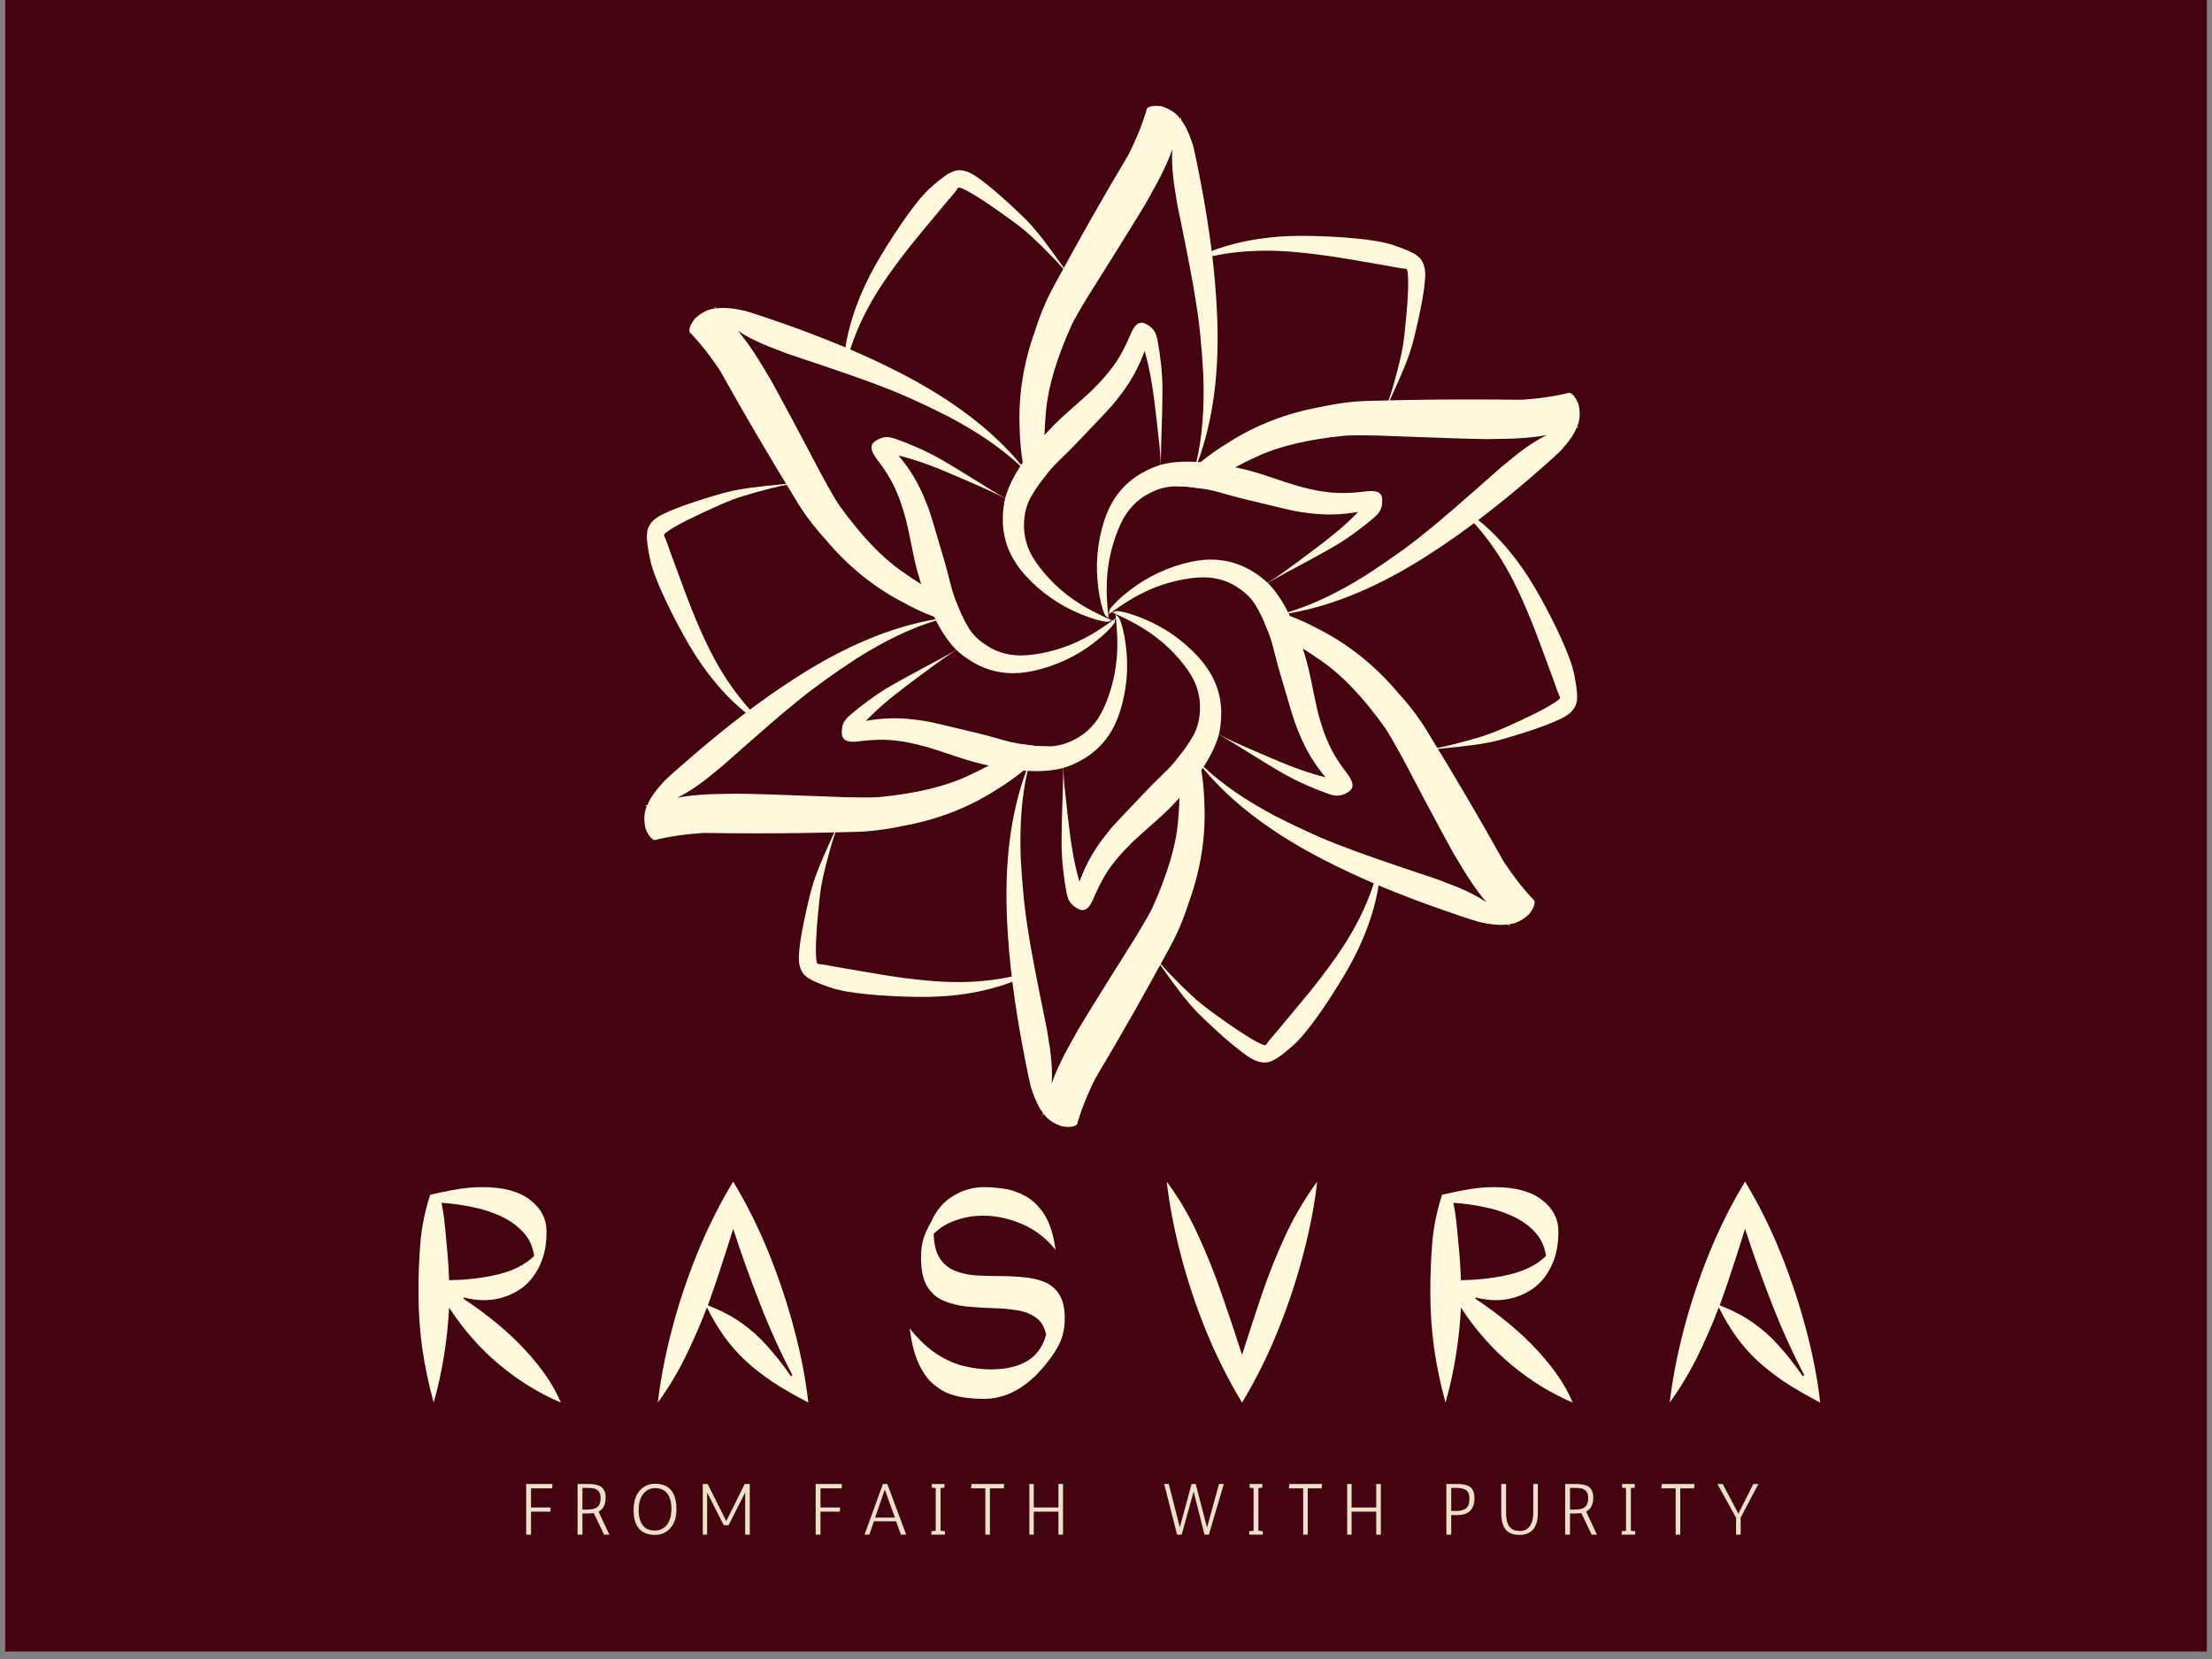 <svg xmlns="http://www.w3.org/2000/svg" xmlns:xlink="http://www.w3.org/1999/xlink" width="200" zoomAndPan="magnify" viewBox="0 0 150 112.5" height="150" preserveAspectRatio="xMidYMid meet" version="1.0"><rect x="0" y="0" width="150" height="112.5" fill="#808080" stroke="none"/><defs><filter x="0%" y="0%" width="100%" height="100%" id="6404502f31"><feColorMatrix values="0 0 0 0 1 0 0 0 0 1 0 0 0 0 1 0 0 0 1 0" color-interpolation-filters="sRGB"/></filter><g/><clipPath id="9c624d9ace"><path d="M 0.332 0 L 149.668 0 L 149.668 112.004 L 0.332 112.004 Z M 0.332 0 " clip-rule="nonzero"/></clipPath><clipPath id="09a1e4e804"><path d="M 17.504 1.184 L 81.199 1.184 L 81.199 70.398 L 17.504 70.398 Z M 17.504 1.184 " clip-rule="nonzero"/></clipPath><clipPath id="d2035d2dbd"><path d="M 17.504 26 L 30 26 L 30 43 L 17.504 43 Z M 17.504 26 " clip-rule="nonzero"/></clipPath><clipPath id="ac0694e742"><path d="M 9 93 L 95 93 L 95 99.848 L 9 99.848 Z M 9 93 " clip-rule="nonzero"/></clipPath><mask id="3649e35650"><g filter="url(#6404502f31)"><rect x="-59" width="216" fill="#000000" y="-30.75" height="162" fill-opacity="0.9"/></g></mask><clipPath id="b522e25d56"><path d="M 0.219 0.875 L 85.758 0.875 L 85.758 6.848 L 0.219 6.848 Z M 0.219 0.875 " clip-rule="nonzero"/></clipPath><clipPath id="84986124bf"><path d="M 0.219 1 L 3 1 L 3 6 L 0.219 6 Z M 0.219 1 " clip-rule="nonzero"/></clipPath><clipPath id="11e5868437"><rect x="0" width="86" y="0" height="7"/></clipPath><clipPath id="e639798b2c"><rect x="0" width="86" y="0" height="7"/></clipPath><clipPath id="88383f59a1"><rect x="0" width="105" y="0" height="100"/></clipPath></defs><g clip-path="url(#9c624d9ace)"><path fill="#ffffff" d="M 0.332 0 L 149.668 0 L 149.668 112.004 L 0.332 112.004 Z M 0.332 0 " fill-opacity="1" fill-rule="nonzero"/><path fill="#43030f" d="M 0.332 0 L 149.668 0 L 149.668 112.004 L 0.332 112.004 Z M 0.332 0 " fill-opacity="1" fill-rule="nonzero"/></g><g transform="matrix(1, 0, 0, 1, 26, 6)"><g clip-path="url(#88383f59a1)"><path fill="#fff8dd" d="M 49.09 35.715 C 49.43 35.477 50.074 35.004 50.734 34.617 C 51.391 34.227 52.059 33.918 52.734 33.684 C 53.41 33.453 54.102 33.297 54.719 33.215 C 55.34 33.133 55.836 33.129 56.297 33.203 C 56.758 33.277 57.184 33.418 57.582 33.629 C 57.984 33.844 58.367 34.129 58.621 34.383 C 58.879 34.637 59.039 34.863 59.199 35.125 C 59.363 35.391 59.52 35.695 59.672 36.039 C 59.828 36.387 59.973 36.773 60.078 37.062 C 60.184 37.352 60.25 37.57 60.359 37.988 C 60.465 38.406 60.609 39.004 60.836 39.766 C 61.062 40.523 61.328 41.453 61.535 42.137 C 61.742 42.82 61.836 43.086 61.934 43.332 C 62.031 43.582 62.125 43.809 62.215 44.02 C 62.309 44.227 62.398 44.418 62.527 44.68 C 62.66 44.938 62.871 45.309 63.117 45.684 C 63.363 46.055 63.645 46.426 63.965 46.801 C 64.285 47.176 64.641 47.555 64.949 47.25 C 65.262 46.949 65.043 46.941 64.723 46.891 C 64.402 46.836 63.988 46.742 63.488 46.605 C 62.988 46.469 62.41 46.285 61.719 46.023 C 61.027 45.762 60.289 45.449 59.598 45.148 C 58.902 44.852 58.258 44.57 57.66 44.297 C 57.062 44.027 56.535 43.734 56.16 43.523 C 55.785 43.312 55.785 43.312 56.035 43.453 C 56.035 43.453 56.535 43.734 57.07 44.047 C 57.605 44.363 58.176 44.723 58.789 45.105 C 59.402 45.488 60.062 45.887 60.773 46.312 C 61.488 46.734 62.117 47.031 62.664 47.273 C 63.211 47.512 63.688 47.699 64.102 47.84 C 64.516 47.977 64.871 48.059 65.441 47.699 C 66.012 47.34 65.562 46.734 65.281 46.359 C 64.996 45.988 64.75 45.625 64.543 45.281 C 64.336 44.934 64.168 44.602 64.031 44.277 C 63.895 43.953 63.828 43.793 63.77 43.617 C 63.707 43.445 63.641 43.246 63.574 43.027 C 63.508 42.805 63.441 42.562 63.371 42.316 C 63.305 42.066 63.082 41.012 62.902 40.109 C 62.723 39.207 62.512 38.488 62.332 37.938 C 62.152 37.387 62.016 36.988 61.914 36.758 C 61.816 36.523 61.629 36.098 61.426 35.68 C 61.223 35.266 61.008 34.883 60.781 34.539 C 60.555 34.195 60.312 33.891 60.047 33.605 C 59.781 33.324 59.273 32.93 58.73 32.625 C 58.188 32.324 57.617 32.121 57.027 32.023 C 56.434 31.922 55.828 31.922 55.215 32.016 C 54.605 32.105 53.852 32.305 53.129 32.594 C 52.406 32.879 51.719 33.246 51.066 33.695 C 50.418 34.145 49.809 34.672 49.539 34.984 C 48.965 35.586 49.391 35.43 49.09 35.715 Z M 49.09 35.715 " fill-opacity="1" fill-rule="nonzero"/><path fill="#fff8dd" d="M 49.32 35.48 C 49.699 35.656 50.43 35.98 51.094 36.355 C 51.758 36.73 52.359 37.152 52.902 37.621 C 53.441 38.09 53.922 38.613 54.301 39.105 C 54.684 39.602 54.934 40.031 55.102 40.465 C 55.266 40.898 55.355 41.34 55.375 41.793 C 55.391 42.25 55.336 42.723 55.242 43.07 C 55.148 43.418 55.035 43.672 54.887 43.941 C 54.738 44.215 54.555 44.504 54.332 44.809 C 54.109 45.113 53.848 45.434 53.648 45.672 C 53.449 45.91 53.293 46.074 52.984 46.379 C 52.68 46.68 52.23 47.102 51.688 47.676 C 51.145 48.254 50.473 48.949 49.984 49.469 C 49.492 49.988 49.312 50.207 49.145 50.414 C 48.98 50.621 48.828 50.816 48.691 51 C 48.559 51.184 48.438 51.355 48.277 51.602 C 48.117 51.844 47.902 52.211 47.703 52.613 C 47.504 53.012 47.324 53.441 47.156 53.906 C 46.992 54.371 46.844 54.867 47.262 54.984 C 47.676 55.102 47.574 54.91 47.461 54.605 C 47.344 54.301 47.219 53.898 47.09 53.395 C 46.957 52.895 46.824 52.301 46.707 51.57 C 46.586 50.844 46.492 50.047 46.402 49.297 C 46.316 48.547 46.238 47.848 46.172 47.195 C 46.109 46.543 46.098 45.938 46.094 45.508 C 46.09 45.078 46.09 45.078 46.094 45.363 C 46.094 45.363 46.098 45.938 46.094 46.559 C 46.09 47.18 46.062 47.852 46.039 48.574 C 46.012 49.297 45.996 50.07 45.988 50.898 C 45.977 51.727 46.031 52.422 46.098 53.016 C 46.164 53.609 46.242 54.117 46.328 54.543 C 46.418 54.973 46.523 55.32 47.117 55.637 C 47.715 55.949 48.016 55.258 48.195 54.824 C 48.379 54.391 48.57 54 48.766 53.648 C 48.961 53.293 49.164 52.98 49.375 52.699 C 49.59 52.418 49.695 52.285 49.816 52.145 C 49.938 52.004 50.074 51.848 50.234 51.68 C 50.391 51.512 50.566 51.332 50.746 51.148 C 50.926 50.969 51.73 50.246 52.422 49.641 C 53.113 49.035 53.629 48.492 54.02 48.059 C 54.406 47.629 54.68 47.312 54.832 47.109 C 54.984 46.906 55.262 46.531 55.52 46.145 C 55.777 45.762 56 45.387 56.184 45.016 C 56.367 44.648 56.516 44.289 56.625 43.918 C 56.738 43.543 56.824 42.906 56.816 42.285 C 56.805 41.664 56.695 41.07 56.488 40.508 C 56.277 39.945 55.973 39.422 55.59 38.938 C 55.203 38.453 54.652 37.902 54.043 37.418 C 53.434 36.934 52.773 36.523 52.059 36.184 C 51.348 35.848 50.582 35.582 50.176 35.504 C 49.367 35.309 49.719 35.598 49.32 35.48 Z M 49.32 35.48 " fill-opacity="1" fill-rule="nonzero"/><path fill="#fff8dd" d="M 49.637 35.562 C 49.676 35.977 49.762 36.773 49.77 37.535 C 49.777 38.301 49.711 39.031 49.574 39.734 C 49.438 40.438 49.227 41.113 48.988 41.691 C 48.754 42.27 48.508 42.699 48.211 43.062 C 47.918 43.422 47.582 43.723 47.199 43.961 C 46.812 44.203 46.375 44.395 46.027 44.484 C 45.68 44.578 45.402 44.609 45.094 44.613 C 44.785 44.621 44.441 44.605 44.066 44.566 C 43.691 44.527 43.281 44.461 42.977 44.406 C 42.672 44.355 42.453 44.301 42.035 44.188 C 41.621 44.07 41.031 43.895 40.262 43.711 C 39.488 43.527 38.551 43.293 37.855 43.133 C 37.16 42.969 36.883 42.918 36.621 42.879 C 36.359 42.836 36.113 42.805 35.887 42.781 C 35.66 42.754 35.449 42.738 35.156 42.719 C 34.867 42.703 34.441 42.699 33.996 42.727 C 33.551 42.758 33.086 42.816 32.602 42.902 C 32.117 42.992 31.613 43.109 31.719 43.531 C 31.824 43.953 31.941 43.766 32.148 43.516 C 32.352 43.262 32.641 42.953 33.008 42.59 C 33.375 42.227 33.824 41.812 34.398 41.344 C 34.969 40.879 35.613 40.395 36.215 39.945 C 36.82 39.496 37.387 39.074 37.922 38.695 C 38.457 38.312 38.973 38 39.344 37.781 C 39.711 37.562 39.711 37.562 39.465 37.711 C 39.465 37.711 38.973 38 38.434 38.309 C 37.891 38.617 37.297 38.93 36.656 39.27 C 36.02 39.609 35.344 39.98 34.621 40.387 C 33.898 40.789 33.324 41.188 32.844 41.539 C 32.363 41.895 31.961 42.215 31.633 42.504 C 31.309 42.793 31.059 43.059 31.086 43.734 C 31.109 44.406 31.859 44.32 32.324 44.262 C 32.789 44.203 33.227 44.172 33.629 44.164 C 34.031 44.16 34.402 44.18 34.754 44.223 C 35.105 44.266 35.273 44.289 35.457 44.324 C 35.637 44.359 35.84 44.402 36.066 44.453 C 36.289 44.504 36.535 44.566 36.781 44.633 C 37.031 44.699 38.059 45.031 38.93 45.328 C 39.797 45.625 40.527 45.801 41.094 45.922 C 41.66 46.043 42.074 46.121 42.324 46.152 C 42.578 46.18 43.039 46.234 43.504 46.266 C 43.965 46.297 44.402 46.301 44.812 46.277 C 45.223 46.25 45.609 46.195 45.988 46.109 C 46.363 46.02 46.961 45.777 47.496 45.457 C 48.027 45.137 48.488 44.746 48.871 44.281 C 49.254 43.82 49.555 43.297 49.781 42.719 C 50.008 42.145 50.211 41.391 50.324 40.621 C 50.438 39.852 50.465 39.074 50.398 38.289 C 50.336 37.5 50.184 36.711 50.047 36.316 C 49.812 35.52 49.738 35.969 49.637 35.562 Z M 49.637 35.562 " fill-opacity="1" fill-rule="nonzero"/><path fill="#fff8dd" d="M 49.727 35.879 C 49.387 36.121 48.742 36.59 48.086 36.98 C 47.426 37.367 46.762 37.68 46.082 37.91 C 45.406 38.145 44.715 38.301 44.098 38.383 C 43.477 38.465 42.98 38.469 42.52 38.395 C 42.062 38.32 41.633 38.18 41.234 37.965 C 40.832 37.754 40.449 37.469 40.195 37.215 C 39.938 36.961 39.777 36.734 39.617 36.469 C 39.453 36.207 39.297 35.902 39.145 35.555 C 38.988 35.211 38.844 34.824 38.738 34.535 C 38.633 34.242 38.566 34.023 38.457 33.605 C 38.352 33.188 38.207 32.59 37.98 31.832 C 37.754 31.074 37.488 30.145 37.281 29.461 C 37.074 28.777 36.98 28.512 36.883 28.262 C 36.785 28.016 36.691 27.789 36.602 27.578 C 36.512 27.371 36.418 27.18 36.289 26.918 C 36.156 26.656 35.945 26.285 35.699 25.914 C 35.453 25.543 35.172 25.172 34.852 24.797 C 34.531 24.422 34.176 24.043 33.867 24.344 C 33.555 24.648 33.773 24.656 34.094 24.707 C 34.414 24.758 34.828 24.852 35.328 24.992 C 35.828 25.129 36.406 25.309 37.098 25.57 C 37.789 25.832 38.527 26.148 39.223 26.449 C 39.914 26.746 40.559 27.027 41.156 27.301 C 41.754 27.57 42.281 27.863 42.656 28.074 C 43.031 28.285 43.031 28.285 42.781 28.145 C 42.781 28.145 42.281 27.863 41.746 27.547 C 41.211 27.234 40.641 26.875 40.027 26.492 C 39.414 26.109 38.754 25.707 38.043 25.285 C 37.328 24.863 36.699 24.562 36.152 24.324 C 35.605 24.086 35.129 23.895 34.715 23.758 C 34.301 23.621 33.945 23.535 33.375 23.898 C 32.805 24.258 33.254 24.863 33.535 25.234 C 33.82 25.609 34.066 25.969 34.273 26.316 C 34.48 26.664 34.648 26.992 34.785 27.32 C 34.922 27.645 34.988 27.805 35.047 27.977 C 35.109 28.152 35.176 28.352 35.242 28.57 C 35.309 28.793 35.375 29.035 35.445 29.281 C 35.512 29.527 35.734 30.586 35.914 31.488 C 36.094 32.391 36.305 33.105 36.484 33.66 C 36.664 34.211 36.801 34.605 36.902 34.84 C 37 35.074 37.188 35.5 37.391 35.918 C 37.594 36.332 37.809 36.715 38.035 37.055 C 38.262 37.398 38.504 37.707 38.77 37.988 C 39.035 38.273 39.543 38.668 40.086 38.969 C 40.629 39.273 41.199 39.473 41.789 39.574 C 42.383 39.676 42.988 39.672 43.602 39.582 C 44.215 39.492 44.965 39.289 45.688 39.004 C 46.41 38.715 47.098 38.352 47.75 37.902 C 48.398 37.453 49.008 36.922 49.277 36.609 C 49.852 36.008 49.426 36.168 49.727 35.879 Z M 49.727 35.879 " fill-opacity="1" fill-rule="nonzero"/><path fill="#fff8dd" d="M 49.18 36.035 C 49.141 35.617 49.055 34.824 49.047 34.059 C 49.039 33.297 49.105 32.566 49.242 31.863 C 49.379 31.16 49.59 30.484 49.828 29.906 C 50.062 29.328 50.309 28.895 50.605 28.535 C 50.898 28.172 51.234 27.875 51.617 27.633 C 52.004 27.395 52.441 27.203 52.789 27.109 C 53.137 27.016 53.414 26.988 53.723 26.98 C 54.031 26.977 54.375 26.988 54.75 27.031 C 55.125 27.07 55.535 27.137 55.84 27.188 C 56.145 27.242 56.367 27.293 56.781 27.41 C 57.195 27.527 57.785 27.703 58.559 27.887 C 59.328 28.066 60.266 28.301 60.961 28.465 C 61.656 28.629 61.934 28.68 62.195 28.719 C 62.457 28.758 62.703 28.793 62.93 28.816 C 63.156 28.844 63.367 28.859 63.66 28.875 C 63.949 28.895 64.375 28.898 64.82 28.867 C 65.266 28.84 65.73 28.781 66.215 28.691 C 66.699 28.605 67.203 28.484 67.098 28.066 C 66.992 27.645 66.875 27.828 66.668 28.082 C 66.465 28.336 66.176 28.645 65.809 29.008 C 65.441 29.371 64.992 29.785 64.418 30.25 C 63.848 30.719 63.203 31.199 62.602 31.652 C 61.996 32.102 61.43 32.52 60.895 32.902 C 60.359 33.281 59.844 33.594 59.473 33.812 C 59.105 34.035 59.105 34.035 59.352 33.887 C 59.352 33.887 59.844 33.594 60.383 33.289 C 60.926 32.98 61.52 32.668 62.16 32.328 C 62.797 31.988 63.473 31.617 64.195 31.211 C 64.918 30.805 65.492 30.41 65.973 30.055 C 66.453 29.703 66.855 29.383 67.184 29.094 C 67.508 28.801 67.758 28.535 67.73 27.863 C 67.707 27.188 66.957 27.277 66.492 27.336 C 66.027 27.395 65.59 27.426 65.188 27.43 C 64.785 27.438 64.414 27.418 64.062 27.375 C 63.711 27.332 63.543 27.305 63.359 27.273 C 63.18 27.238 62.977 27.195 62.75 27.145 C 62.527 27.09 62.281 27.027 62.035 26.965 C 61.785 26.898 60.758 26.562 59.887 26.266 C 59.02 25.969 58.289 25.797 57.723 25.676 C 57.156 25.555 56.742 25.477 56.492 25.445 C 56.238 25.414 55.777 25.363 55.312 25.332 C 54.852 25.301 54.414 25.297 54.004 25.32 C 53.594 25.344 53.207 25.398 52.828 25.488 C 52.453 25.578 51.855 25.82 51.32 26.141 C 50.789 26.457 50.328 26.852 49.945 27.312 C 49.562 27.777 49.262 28.301 49.035 28.875 C 48.809 29.453 48.605 30.203 48.492 30.973 C 48.379 31.742 48.352 32.523 48.418 33.309 C 48.48 34.094 48.633 34.887 48.77 35.281 C 49.004 36.078 49.078 35.629 49.18 36.035 Z M 49.18 36.035 " fill-opacity="1" fill-rule="nonzero"/><path fill="#fff8dd" d="M 49.496 36.117 C 49.117 35.941 48.387 35.617 47.723 35.242 C 47.059 34.867 46.457 34.445 45.914 33.977 C 45.375 33.504 44.895 32.984 44.516 32.488 C 44.133 31.996 43.883 31.566 43.715 31.133 C 43.551 30.695 43.461 30.254 43.441 29.801 C 43.426 29.348 43.48 28.875 43.574 28.527 C 43.668 28.18 43.781 27.926 43.93 27.652 C 44.078 27.383 44.262 27.094 44.484 26.789 C 44.707 26.48 44.969 26.16 45.168 25.926 C 45.367 25.688 45.523 25.523 45.832 25.219 C 46.141 24.918 46.586 24.496 47.129 23.918 C 47.672 23.344 48.344 22.645 48.832 22.129 C 49.324 21.609 49.504 21.391 49.672 21.184 C 49.836 20.977 49.988 20.781 50.125 20.598 C 50.258 20.414 50.379 20.242 50.539 19.996 C 50.699 19.754 50.914 19.383 51.113 18.984 C 51.312 18.586 51.492 18.152 51.66 17.691 C 51.824 17.227 51.973 16.73 51.555 16.613 C 51.141 16.492 51.242 16.688 51.355 16.992 C 51.473 17.293 51.598 17.699 51.727 18.199 C 51.859 18.699 51.992 19.297 52.109 20.023 C 52.23 20.754 52.324 21.551 52.414 22.301 C 52.5 23.051 52.578 23.75 52.645 24.402 C 52.707 25.055 52.719 25.66 52.723 26.09 C 52.727 26.52 52.727 26.52 52.723 26.234 C 52.723 26.234 52.719 25.66 52.723 25.039 C 52.727 24.418 52.754 23.742 52.777 23.02 C 52.805 22.297 52.82 21.527 52.828 20.699 C 52.84 19.871 52.785 19.176 52.719 18.582 C 52.652 17.988 52.574 17.48 52.488 17.051 C 52.398 16.625 52.293 16.273 51.699 15.961 C 51.102 15.648 50.801 16.34 50.621 16.773 C 50.438 17.203 50.25 17.598 50.051 17.949 C 49.855 18.301 49.652 18.613 49.441 18.895 C 49.227 19.176 49.121 19.312 49 19.453 C 48.879 19.594 48.742 19.75 48.586 19.914 C 48.426 20.082 48.25 20.266 48.07 20.445 C 47.891 20.629 47.086 21.352 46.395 21.957 C 45.703 22.562 45.188 23.105 44.801 23.535 C 44.41 23.965 44.137 24.285 43.984 24.488 C 43.832 24.691 43.555 25.066 43.297 25.449 C 43.039 25.836 42.816 26.211 42.633 26.578 C 42.449 26.949 42.305 27.309 42.191 27.68 C 42.078 28.051 41.992 28.691 42 29.312 C 42.012 29.93 42.121 30.527 42.328 31.09 C 42.539 31.652 42.844 32.176 43.227 32.66 C 43.613 33.145 44.164 33.695 44.773 34.18 C 45.383 34.66 46.043 35.074 46.758 35.41 C 47.469 35.75 48.234 36.012 48.641 36.094 C 49.449 36.289 49.098 36 49.496 36.117 Z M 49.496 36.117 " fill-opacity="1" fill-rule="nonzero"/><g clip-path="url(#09a1e4e804)"><path fill="#fff8dd" d="M 52.371 1.18 C 52.086 1.18 51.887 1.238 51.777 1.359 C 51.492 2.352 51.078 3.391 50.535 4.473 C 48.812 7.359 47.16 10.27 45.57 13.207 C 45.035 14.145 44.574 15.219 44.191 16.426 C 43.395 18.625 43.047 20.836 43.145 23.066 C 43.164 23.875 43.234 24.645 43.352 25.371 C 43.348 25.375 43.348 25.379 43.344 25.383 C 43.371 25.5 43.395 25.617 43.418 25.734 L 43.312 25.609 C 43.293 25.582 43.27 25.555 43.25 25.527 L 43.246 25.527 C 41.289 23.164 38.543 21.078 35.008 19.27 C 32.711 18.086 30.031 16.957 26.973 15.887 C 25.344 15.324 24.465 15.039 24.328 15.039 C 23.828 14.934 23.395 14.879 23.031 14.879 C 22.867 14.879 22.719 14.891 22.586 14.91 L 22.441 14.801 L 22.438 14.805 C 22.434 14.82 22.457 14.859 22.512 14.922 C 22.047 14.953 21.586 15.18 21.133 15.594 C 20.82 16 20.699 16.309 20.77 16.527 C 21.484 17.27 22.176 18.148 22.844 19.16 C 24.48 22.094 26.176 24.98 27.926 27.824 C 28.469 28.758 29.168 29.695 30.023 30.629 C 31.527 32.418 33.27 33.828 35.25 34.855 C 35.961 35.246 36.66 35.57 37.352 35.828 C 37.352 35.832 37.352 35.832 37.352 35.836 C 37.473 35.875 37.586 35.918 37.699 35.957 L 37.535 35.98 C 37.5 35.984 37.465 35.992 37.43 35.996 C 34.406 36.512 31.227 37.848 27.895 40.008 C 25.719 41.402 23.402 43.156 20.949 45.273 C 19.645 46.398 18.957 47.023 18.891 47.137 C 18.395 47.688 18.066 48.172 17.906 48.582 L 17.734 48.66 C 17.734 48.664 17.746 48.668 17.766 48.668 C 17.789 48.668 17.82 48.664 17.867 48.656 L 17.871 48.656 C 17.672 49.074 17.641 49.586 17.773 50.184 C 17.969 50.656 18.176 50.918 18.398 50.965 C 19.402 50.719 20.508 50.559 21.715 50.484 C 22.855 50.5 23.996 50.512 25.133 50.512 C 27.348 50.512 29.555 50.48 31.762 50.418 C 32.844 50.41 34.004 50.273 35.238 50.004 C 37.543 49.594 39.633 48.789 41.512 47.59 C 42.207 47.168 42.836 46.723 43.406 46.258 C 43.406 46.258 43.402 46.258 43.402 46.258 C 43.402 46.258 43.402 46.258 43.398 46.258 C 43.402 46.258 43.402 46.258 43.406 46.258 C 43.496 46.184 43.586 46.109 43.672 46.035 L 43.629 46.172 C 43.617 46.203 43.605 46.234 43.594 46.27 C 43.598 46.27 43.602 46.27 43.605 46.27 L 43.594 46.27 C 42.527 49.148 42.094 52.57 42.297 56.535 C 42.418 59.117 42.777 62 43.383 65.184 C 43.707 66.875 43.902 67.781 43.969 67.898 C 44.199 68.602 44.453 69.129 44.73 69.473 L 44.707 69.66 C 44.723 69.66 44.746 69.617 44.777 69.531 C 45.039 69.918 45.461 70.203 46.051 70.387 C 46.195 70.406 46.328 70.418 46.445 70.418 C 46.73 70.418 46.93 70.359 47.039 70.238 C 47.324 69.246 47.738 68.207 48.281 67.125 C 50.004 64.238 51.656 61.328 53.246 58.391 C 53.781 57.449 54.242 56.379 54.625 55.172 C 55.422 52.973 55.77 50.758 55.672 48.531 C 55.652 47.723 55.582 46.953 55.465 46.227 L 55.461 46.23 C 55.461 46.227 55.461 46.227 55.465 46.227 C 55.445 46.113 55.426 45.996 55.406 45.883 L 55.504 45.988 C 55.523 46.016 55.547 46.043 55.566 46.07 L 55.57 46.07 C 55.566 46.07 55.566 46.074 55.562 46.078 C 57.527 48.438 60.277 50.52 63.809 52.328 C 66.105 53.512 68.785 54.641 71.844 55.707 C 73.473 56.273 74.352 56.555 74.488 56.559 C 74.988 56.664 75.422 56.719 75.785 56.719 C 75.949 56.719 76.098 56.707 76.23 56.688 L 76.383 56.801 C 76.391 56.789 76.367 56.746 76.305 56.676 C 76.77 56.641 77.23 56.418 77.684 56 C 77.996 55.598 78.117 55.289 78.047 55.07 C 77.332 54.324 76.641 53.445 75.973 52.438 C 74.336 49.504 72.641 46.613 70.891 43.773 C 70.348 42.836 69.648 41.902 68.793 40.965 C 67.289 39.18 65.547 37.77 63.566 36.738 C 62.855 36.352 62.156 36.027 61.473 35.77 L 61.469 35.77 C 61.352 35.723 61.234 35.68 61.121 35.641 L 61.117 35.641 L 61.281 35.617 C 61.312 35.609 61.348 35.605 61.383 35.598 C 64.41 35.086 67.59 33.746 70.922 31.59 C 73.098 30.195 75.414 28.441 77.867 26.324 C 79.172 25.195 79.859 24.574 79.926 24.457 C 80.422 23.906 80.75 23.426 80.91 23.012 L 81.082 22.938 C 81.082 22.93 81.07 22.93 81.051 22.93 C 81.027 22.93 80.988 22.934 80.938 22.945 C 81.141 22.523 81.176 22.012 81.043 21.41 C 80.848 20.941 80.641 20.68 80.418 20.633 C 79.414 20.879 78.309 21.039 77.102 21.109 C 75.961 21.094 74.824 21.086 73.684 21.086 C 71.469 21.086 69.262 21.117 67.055 21.18 C 65.973 21.184 64.816 21.324 63.578 21.594 C 61.273 22.004 59.184 22.809 57.305 24.008 C 56.609 24.43 55.98 24.875 55.41 25.34 C 55.414 25.34 55.418 25.34 55.426 25.34 L 55.414 25.34 C 55.316 25.418 55.219 25.496 55.129 25.578 L 55.188 25.426 C 55.199 25.395 55.211 25.359 55.223 25.328 C 55.219 25.328 55.219 25.328 55.215 25.328 C 55.211 25.328 55.211 25.328 55.211 25.328 C 55.207 25.328 55.207 25.328 55.207 25.328 C 55.203 25.328 55.203 25.328 55.199 25.328 C 55.195 25.328 55.191 25.324 55.188 25.324 C 55.199 25.328 55.211 25.328 55.223 25.328 C 56.293 22.449 56.723 19.027 56.52 15.062 C 56.402 12.48 56.039 9.598 55.434 6.414 C 55.109 4.723 54.914 3.816 54.848 3.699 C 54.617 2.992 54.363 2.469 54.086 2.125 L 54.105 1.945 C 54.086 1.957 54.062 2 54.039 2.066 C 53.777 1.68 53.355 1.395 52.766 1.207 C 52.621 1.188 52.488 1.18 52.371 1.18 Z M 53.488 4.145 L 53.492 4.145 C 53.453 4.816 53.492 5.582 53.609 6.445 L 53.82 7.789 C 54.539 11.277 54.961 13.496 55.09 14.438 C 55.316 15.75 55.484 17.395 55.598 19.379 C 55.684 21.672 55.527 23.652 55.129 25.324 C 55.102 25.434 55.074 25.543 55.043 25.652 C 54.559 26.078 54.121 26.52 53.734 26.98 C 53.781 26.977 53.832 26.977 53.883 26.977 C 54.098 26.977 54.328 26.988 54.57 27.012 L 54.844 26.309 C 54.77 26.551 54.688 26.785 54.594 27.016 C 54.648 27.02 54.699 27.023 54.75 27.031 C 55.023 27.062 55.281 27.098 55.531 27.137 C 56.172 26.629 56.918 26.145 57.777 25.68 C 58.223 25.438 58.699 25.203 59.203 24.973 C 60.703 24.27 62.691 23.793 65.168 23.547 C 65.379 23.527 65.715 23.52 66.172 23.52 C 66.504 23.52 66.902 23.523 67.363 23.535 C 71.527 23.695 74.055 23.777 74.941 23.777 C 75.078 23.777 75.176 23.773 75.234 23.77 C 76.809 23.766 78.023 23.676 78.887 23.5 L 78.891 23.5 C 78.277 23.801 77.625 24.219 76.93 24.762 L 75.871 25.617 C 73.207 27.98 71.5 29.453 70.75 30.039 C 69.727 30.891 68.383 31.859 66.723 32.945 C 64.781 34.172 62.984 35.027 61.34 35.516 C 61.23 35.547 61.121 35.578 61.016 35.605 C 60.402 35.398 59.801 35.238 59.211 35.137 L 59.207 35.137 C 59.344 35.355 59.473 35.602 59.598 35.875 L 60.445 35.746 L 60.449 35.746 C 60.164 35.809 59.883 35.859 59.609 35.898 C 59.629 35.945 59.652 35.992 59.672 36.039 C 59.781 36.293 59.883 36.535 59.973 36.773 C 60.73 37.07 61.523 37.477 62.355 37.988 L 62.359 37.988 C 62.789 38.254 63.23 38.547 63.68 38.867 C 65.039 39.816 66.445 41.297 67.898 43.32 C 68.109 43.625 68.48 44.258 69.008 45.215 C 71.25 49.469 72.492 51.781 72.738 52.152 C 73.531 53.512 74.219 54.523 74.801 55.18 C 74.234 54.801 73.547 54.445 72.727 54.113 L 71.457 53.625 C 68.078 52.5 65.949 51.758 65.066 51.398 C 63.816 50.941 62.309 50.262 60.535 49.367 C 58.504 48.297 56.867 47.172 55.621 45.992 C 55.613 46 55.609 46.012 55.602 46.023 C 55.605 46.012 55.613 46 55.621 45.992 C 55.539 45.914 55.461 45.836 55.383 45.758 C 55.254 45.121 55.09 44.52 54.883 43.957 C 54.758 44.184 54.605 44.422 54.43 44.668 L 54.977 45.336 C 54.781 45.121 54.594 44.902 54.422 44.684 C 54.391 44.727 54.363 44.766 54.332 44.809 C 54.164 45.031 54 45.246 53.84 45.441 C 53.965 46.246 54.012 47.133 53.988 48.105 C 53.984 48.109 53.98 48.113 53.977 48.117 C 53.969 48.621 53.938 49.145 53.887 49.695 C 53.746 51.344 53.164 53.305 52.141 55.57 C 51.98 55.906 51.617 56.543 51.051 57.48 C 48.488 61.551 47.109 63.781 46.91 64.18 C 46.129 65.547 45.598 66.645 45.316 67.48 C 45.363 66.801 45.328 66.027 45.207 65.152 L 44.996 63.809 C 44.277 60.32 43.855 58.102 43.727 57.16 C 43.5 55.848 43.332 54.203 43.219 52.219 C 43.133 49.926 43.289 47.945 43.688 46.273 C 43.688 46.273 43.684 46.273 43.684 46.273 C 43.688 46.273 43.688 46.273 43.688 46.273 C 43.715 46.164 43.742 46.055 43.77 45.949 C 44.258 45.523 44.695 45.078 45.082 44.617 L 45.078 44.617 C 45.031 44.617 44.984 44.617 44.938 44.617 L 44.934 44.617 C 44.719 44.617 44.492 44.609 44.254 44.586 L 43.934 45.391 C 44.02 45.113 44.117 44.844 44.223 44.582 C 44.207 44.582 44.191 44.578 44.176 44.578 C 44.141 44.574 44.102 44.57 44.066 44.566 C 43.797 44.535 43.535 44.5 43.289 44.461 C 42.648 44.965 41.898 45.453 41.039 45.918 C 41.043 45.918 41.043 45.918 41.047 45.918 L 41.043 45.918 C 40.594 46.16 40.117 46.395 39.613 46.625 C 38.113 47.328 36.125 47.805 33.652 48.051 C 33.438 48.066 33.102 48.078 32.645 48.078 C 32.312 48.078 31.914 48.07 31.453 48.062 C 27.289 47.902 24.762 47.82 23.875 47.82 C 23.738 47.82 23.641 47.824 23.582 47.828 C 22.008 47.832 20.789 47.922 19.926 48.098 C 20.535 47.797 21.191 47.379 21.887 46.836 L 22.945 45.98 C 25.609 43.617 27.316 42.141 28.07 41.555 C 29.09 40.707 30.434 39.738 32.094 38.648 C 34.035 37.426 35.828 36.57 37.473 36.082 L 37.477 36.082 C 37.586 36.051 37.691 36.02 37.801 35.992 C 38.414 36.199 39.016 36.355 39.609 36.461 C 39.473 36.242 39.344 35.996 39.219 35.723 L 39.215 35.723 L 38.363 35.852 C 38.648 35.789 38.93 35.738 39.203 35.699 L 39.207 35.699 C 39.188 35.652 39.164 35.605 39.145 35.555 C 39.035 35.305 38.938 35.062 38.848 34.828 C 38.09 34.527 37.297 34.121 36.465 33.613 L 36.461 33.613 C 36.461 33.613 36.461 33.613 36.461 33.609 C 36.031 33.344 35.59 33.051 35.137 32.727 C 33.777 31.781 32.371 30.297 30.918 28.277 C 30.707 27.973 30.336 27.34 29.809 26.379 C 27.566 22.125 26.324 19.816 26.078 19.445 C 25.293 18.098 24.613 17.094 24.035 16.434 L 24.035 16.438 C 24.602 16.805 25.285 17.156 26.09 17.48 L 27.359 17.973 C 30.738 19.098 32.867 19.836 33.75 20.195 C 35 20.656 36.508 21.332 38.281 22.23 C 40.312 23.297 41.949 24.426 43.195 25.605 L 43.195 25.609 C 43.195 25.609 43.191 25.613 43.191 25.613 C 43.281 25.691 43.363 25.766 43.438 25.844 C 43.562 26.477 43.73 27.078 43.934 27.645 C 44.055 27.418 44.203 27.18 44.379 26.938 L 43.926 26.367 C 44.094 26.547 44.25 26.73 44.395 26.914 C 44.426 26.871 44.453 26.828 44.484 26.789 C 44.648 26.57 44.809 26.363 44.969 26.168 C 44.848 25.359 44.805 24.469 44.828 23.492 L 44.828 23.496 C 44.844 22.984 44.879 22.457 44.93 21.902 C 45.07 20.254 45.652 18.293 46.676 16.027 C 46.836 15.688 47.199 15.051 47.766 14.117 C 50.328 10.047 51.707 7.816 51.906 7.418 C 52.68 6.066 53.207 4.977 53.488 4.145 Z M 53.488 4.145 " fill-opacity="1" fill-rule="nonzero"/></g><path fill="#fff8dd" d="M 73.422 28.887 C 73.641 29.125 74.094 29.605 74.527 30.137 C 74.961 30.672 75.379 31.258 75.777 31.895 C 76.176 32.535 76.559 33.23 76.98 34.125 C 77.402 35.023 77.828 36.047 78.188 36.988 C 78.551 37.93 78.844 38.785 79.133 39.539 C 79.422 40.289 79.629 40.969 79.73 41.152 C 79.832 41.332 79.816 41.359 79.555 41.551 C 79.297 41.742 78.828 42.016 78.172 42.344 C 77.516 42.676 76.676 43.062 76.016 43.352 C 75.355 43.641 74.93 43.801 74.395 43.969 C 73.859 44.137 73.223 44.312 72.477 44.496 C 71.73 44.684 70.875 44.844 70.18 44.941 C 69.484 45.035 69.484 45.035 69.949 44.973 C 69.949 44.973 70.875 44.844 71.711 44.766 C 72.543 44.684 73.277 44.609 73.91 44.523 C 74.543 44.434 75.078 44.336 75.512 44.227 C 75.945 44.117 76.961 43.816 77.797 43.539 C 78.633 43.258 79.297 43.004 79.797 42.762 C 80.293 42.523 80.648 42.273 80.844 41.84 C 81.043 41.406 80.926 40.668 80.777 39.871 C 80.629 39.078 80.297 38.25 79.895 37.352 C 79.492 36.457 79.004 35.5 78.438 34.473 C 77.867 33.449 77.391 32.727 76.906 32.074 C 76.418 31.422 75.918 30.836 75.402 30.312 C 74.883 29.789 74.355 29.332 74.07 29.141 C 73.531 28.746 73.672 29.09 73.422 28.887 Z M 73.422 28.887 " fill-opacity="1" fill-rule="nonzero"/><path fill="#fff8dd" d="M 67.402 53.137 C 67.305 53.445 67.117 54.082 66.871 54.723 C 66.625 55.367 66.328 56.02 65.973 56.684 C 65.617 57.348 65.207 58.027 64.641 58.84 C 64.078 59.652 63.402 60.535 62.77 61.32 C 62.133 62.102 61.539 62.785 61.031 63.41 C 60.523 64.035 60.043 64.555 59.934 64.734 C 59.828 64.914 59.797 64.914 59.5 64.785 C 59.203 64.652 58.734 64.383 58.121 63.98 C 57.504 63.578 56.75 63.043 56.168 62.617 C 55.59 62.191 55.238 61.902 54.828 61.523 C 54.414 61.145 53.941 60.68 53.406 60.125 C 52.875 59.57 52.309 58.914 51.875 58.359 C 51.445 57.801 51.445 57.801 51.734 58.172 C 51.734 58.172 52.309 58.914 52.793 59.594 C 53.277 60.277 53.711 60.875 54.105 61.379 C 54.496 61.883 54.848 62.297 55.16 62.617 C 55.469 62.938 56.238 63.668 56.898 64.254 C 57.559 64.84 58.113 65.285 58.57 65.598 C 59.027 65.906 59.422 66.09 59.895 66.043 C 60.371 66 60.953 65.527 61.566 65.004 C 62.18 64.477 62.73 63.773 63.305 62.977 C 63.879 62.18 64.465 61.277 65.07 60.273 C 65.676 59.27 66.059 58.496 66.383 57.75 C 66.703 57.004 66.961 56.273 67.156 55.566 C 67.352 54.855 67.484 54.168 67.504 53.828 C 67.578 53.164 67.352 53.457 67.402 53.137 Z M 67.402 53.137 " fill-opacity="1" fill-rule="nonzero"/><path fill="#fff8dd" d="M 43.391 60.051 C 43.07 60.121 42.43 60.273 41.75 60.383 C 41.07 60.492 40.355 60.559 39.602 60.586 C 38.848 60.613 38.059 60.594 37.07 60.512 C 36.082 60.43 34.98 60.285 33.988 60.129 C 32.992 59.969 32.102 59.797 31.309 59.672 C 30.512 59.543 29.82 59.387 29.613 59.383 C 29.402 59.379 29.391 59.352 29.352 59.031 C 29.316 58.707 29.316 58.168 29.359 57.434 C 29.398 56.699 29.484 55.781 29.562 55.062 C 29.641 54.348 29.715 53.898 29.84 53.352 C 29.961 52.809 30.129 52.164 30.34 51.426 C 30.555 50.688 30.84 49.867 31.105 49.215 C 31.371 48.566 31.371 48.566 31.195 49 C 31.195 49 30.84 49.867 30.492 50.629 C 30.145 51.391 29.844 52.062 29.602 52.656 C 29.359 53.246 29.18 53.758 29.059 54.188 C 28.934 54.617 28.688 55.648 28.512 56.512 C 28.332 57.379 28.223 58.082 28.184 58.633 C 28.145 59.184 28.184 59.613 28.457 60.004 C 28.734 60.391 29.434 60.66 30.195 60.93 C 30.957 61.195 31.84 61.324 32.82 61.422 C 33.797 61.52 34.867 61.578 36.043 61.598 C 37.215 61.621 38.078 61.566 38.887 61.473 C 39.691 61.379 40.453 61.238 41.164 61.051 C 41.875 60.867 42.535 60.637 42.844 60.484 C 43.453 60.215 43.086 60.168 43.391 60.051 Z M 43.391 60.051 " fill-opacity="1" fill-rule="nonzero"/><g clip-path="url(#d2035d2dbd)"><path fill="#fff8dd" d="M 25.395 42.711 C 25.176 42.473 24.723 41.992 24.289 41.461 C 23.855 40.926 23.438 40.34 23.039 39.699 C 22.641 39.062 22.258 38.367 21.836 37.469 C 21.414 36.574 20.988 35.547 20.629 34.609 C 20.266 33.668 19.973 32.812 19.684 32.059 C 19.398 31.305 19.188 30.629 19.086 30.445 C 18.984 30.262 19 30.238 19.262 30.047 C 19.52 29.852 19.988 29.582 20.645 29.25 C 21.301 28.922 22.141 28.535 22.801 28.246 C 23.461 27.953 23.887 27.797 24.422 27.629 C 24.957 27.461 25.594 27.285 26.34 27.098 C 27.086 26.914 27.941 26.75 28.637 26.656 C 29.332 26.562 29.332 26.562 28.867 26.625 C 28.867 26.625 27.941 26.75 27.105 26.832 C 26.273 26.91 25.539 26.988 24.906 27.074 C 24.273 27.16 23.738 27.262 23.305 27.367 C 22.871 27.477 21.855 27.777 21.02 28.059 C 20.184 28.336 19.52 28.594 19.023 28.832 C 18.523 29.074 18.168 29.324 17.973 29.758 C 17.773 30.191 17.891 30.93 18.039 31.723 C 18.188 32.52 18.52 33.348 18.922 34.242 C 19.324 35.137 19.812 36.098 20.379 37.121 C 20.949 38.148 21.426 38.871 21.91 39.523 C 22.398 40.172 22.898 40.762 23.414 41.285 C 23.934 41.809 24.461 42.266 24.746 42.457 C 25.285 42.852 25.145 42.508 25.395 42.711 Z M 25.395 42.711 " fill-opacity="1" fill-rule="nonzero"/></g><path fill="#fff8dd" d="M 55.426 11.547 C 55.746 11.477 56.387 11.32 57.066 11.211 C 57.746 11.105 58.461 11.035 59.215 11.012 C 59.969 10.984 60.758 11 61.746 11.086 C 62.734 11.168 63.836 11.312 64.828 11.469 C 65.824 11.625 66.715 11.801 67.508 11.926 C 68.305 12.055 68.996 12.211 69.207 12.215 C 69.414 12.219 69.43 12.246 69.465 12.566 C 69.5 12.887 69.5 13.43 69.461 14.164 C 69.418 14.898 69.332 15.816 69.254 16.531 C 69.176 17.25 69.102 17.699 68.977 18.242 C 68.855 18.789 68.688 19.434 68.477 20.172 C 68.262 20.91 67.977 21.73 67.711 22.379 C 67.445 23.031 67.445 23.031 67.621 22.598 C 67.621 22.598 67.977 21.73 68.324 20.969 C 68.672 20.207 68.973 19.535 69.215 18.941 C 69.457 18.348 69.637 17.836 69.758 17.406 C 69.883 16.977 70.129 15.949 70.305 15.082 C 70.484 14.219 70.594 13.516 70.633 12.965 C 70.676 12.414 70.633 11.98 70.359 11.594 C 70.082 11.203 69.383 10.938 68.621 10.668 C 67.859 10.398 66.977 10.273 65.996 10.176 C 65.02 10.074 63.949 10.02 62.773 9.996 C 61.602 9.977 60.738 10.027 59.934 10.125 C 59.125 10.219 58.363 10.359 57.652 10.547 C 56.941 10.73 56.281 10.961 55.973 11.109 C 55.363 11.379 55.73 11.43 55.426 11.547 Z M 55.426 11.547 " fill-opacity="1" fill-rule="nonzero"/><path fill="#fff8dd" d="M 31.414 18.461 C 31.512 18.148 31.699 17.516 31.945 16.875 C 32.191 16.23 32.488 15.578 32.844 14.914 C 33.199 14.246 33.609 13.57 34.176 12.758 C 34.742 11.945 35.414 11.062 36.051 10.277 C 36.684 9.496 37.277 8.812 37.785 8.188 C 38.293 7.562 38.773 7.043 38.883 6.863 C 38.988 6.684 39.02 6.684 39.316 6.812 C 39.613 6.941 40.082 7.215 40.695 7.617 C 41.312 8.02 42.066 8.555 42.648 8.98 C 43.227 9.406 43.578 9.695 43.988 10.074 C 44.402 10.453 44.875 10.918 45.41 11.473 C 45.941 12.023 46.508 12.684 46.941 13.238 C 47.371 13.793 47.371 13.793 47.082 13.426 C 47.082 13.426 46.508 12.684 46.023 12 C 45.539 11.32 45.105 10.723 44.715 10.219 C 44.32 9.711 43.969 9.301 43.656 8.977 C 43.348 8.656 42.578 7.93 41.918 7.344 C 41.258 6.758 40.703 6.312 40.246 6 C 39.789 5.688 39.395 5.508 38.922 5.551 C 38.445 5.598 37.867 6.066 37.25 6.594 C 36.637 7.121 36.086 7.82 35.512 8.617 C 34.938 9.418 34.352 10.316 33.746 11.32 C 33.141 12.328 32.758 13.102 32.434 13.848 C 32.113 14.594 31.855 15.324 31.66 16.031 C 31.465 16.738 31.336 17.426 31.312 17.77 C 31.238 18.434 31.465 18.137 31.414 18.461 Z M 31.414 18.461 " fill-opacity="1" fill-rule="nonzero"/><g clip-path="url(#ac0694e742)"><g mask="url(#3649e35650)"><g transform="matrix(1, 0, 0, 1, 9, 93)"><g clip-path="url(#e639798b2c)"><g clip-path="url(#b522e25d56)"><g><g clip-path="url(#11e5868437)"><g clip-path="url(#84986124bf)"><g fill="#fff8dd" fill-opacity="1"><g transform="translate(0.291, 5.069)"><g><path d="M 2.156 -3.141 L 0.719 -3.141 L 0.719 -1.844 L 2.047 -1.844 L 2.031 -1.562 L 0.719 -1.562 L 0.719 0 L 0.391 0 L 0.391 -3.438 L 2.172 -3.438 Z M 2.156 -3.141 "/></g></g></g></g><g fill="#fff8dd" fill-opacity="1"><g transform="translate(3.776, 5.069)"><g><path d="M 2.297 -2.516 C 2.297 -2.047 2.133 -1.727 1.812 -1.562 L 2.547 0 L 2.188 0 L 1.484 -1.469 C 1.367 -1.445 1.242 -1.438 1.109 -1.438 L 0.719 -1.438 L 0.719 0 L 0.391 0 L 0.391 -3.438 L 1.109 -3.438 C 1.504 -3.438 1.797 -3.375 1.984 -3.25 C 2.191 -3.102 2.297 -2.859 2.297 -2.516 Z M 0.719 -3.172 L 0.719 -1.703 L 1.078 -1.703 C 1.367 -1.703 1.586 -1.758 1.734 -1.875 C 1.879 -2 1.953 -2.207 1.953 -2.5 C 1.953 -2.863 1.785 -3.078 1.453 -3.141 C 1.336 -3.16 1.211 -3.172 1.078 -3.172 Z M 0.719 -3.172 "/></g></g></g><g fill="#fff8dd" fill-opacity="1"><g transform="translate(7.654, 5.069)"><g><path d="M 1.766 -3.453 C 2.734 -3.453 3.219 -2.867 3.219 -1.703 C 3.219 -1.172 3.078 -0.75 2.797 -0.438 C 2.523 -0.133 2.18 0.016 1.766 0.016 C 1.328 0.016 0.984 -0.102 0.734 -0.344 C 0.453 -0.633 0.312 -1.066 0.312 -1.641 C 0.312 -2.223 0.445 -2.672 0.719 -2.984 C 1 -3.297 1.348 -3.453 1.766 -3.453 Z M 0.984 -0.578 C 1.16 -0.379 1.422 -0.281 1.766 -0.281 C 2.086 -0.281 2.352 -0.406 2.562 -0.656 C 2.77 -0.914 2.875 -1.285 2.875 -1.766 C 2.875 -2.242 2.766 -2.602 2.547 -2.844 C 2.367 -3.051 2.109 -3.156 1.766 -3.156 C 1.441 -3.156 1.176 -3.023 0.969 -2.766 C 0.758 -2.516 0.656 -2.145 0.656 -1.656 C 0.656 -1.176 0.766 -0.816 0.984 -0.578 Z M 0.984 -0.578 "/></g></g></g><g fill="#fff8dd" fill-opacity="1"><g transform="translate(12.297, 5.069)"><g><path d="M 0.359 0 L 0.359 -3.438 L 0.688 -3.438 L 1.953 -0.922 L 3.203 -3.438 L 3.547 -3.438 L 3.547 0 L 3.234 0 L 3.234 -2.859 L 2.109 -0.641 L 1.781 -0.641 L 0.656 -2.859 L 0.656 0 Z M 0.359 0 "/></g></g></g><g fill="#fff8dd" fill-opacity="1"><g transform="translate(17.343, 5.069)"><g/></g></g><g fill="#fff8dd" fill-opacity="1"><g transform="translate(19.92, 5.069)"><g><path d="M 2.156 -3.141 L 0.719 -3.141 L 0.719 -1.844 L 2.047 -1.844 L 2.031 -1.562 L 0.719 -1.562 L 0.719 0 L 0.391 0 L 0.391 -3.438 L 2.172 -3.438 Z M 2.156 -3.141 "/></g></g></g><g fill="#fff8dd" fill-opacity="1"><g transform="translate(23.405, 5.069)"><g><path d="M 2.359 -0.906 L 0.859 -0.906 L 0.547 0 L 0.219 0 L 1.469 -3.438 L 1.766 -3.438 L 3.047 0 L 2.688 0 Z M 0.938 -1.156 L 2.281 -1.156 L 1.594 -3.062 Z M 0.938 -1.156 "/></g></g></g><g fill="#fff8dd" fill-opacity="1"><g transform="translate(27.812, 5.069)"><g><path d="M 1.266 0 L 0.344 0 L 0.344 -0.234 L 0.641 -0.266 L 0.641 -3.156 L 0.375 -3.188 L 0.375 -3.438 L 1.234 -3.438 L 1.234 -3.188 L 0.969 -3.156 L 0.969 -0.266 L 1.266 -0.234 Z M 1.266 0 "/></g></g></g><g fill="#fff8dd" fill-opacity="1"><g transform="translate(30.63, 5.069)"><g><path d="M 1.188 0 L 1.188 -3.141 L 0.219 -3.141 L 0.25 -3.438 L 2.469 -3.438 L 2.438 -3.141 L 1.5 -3.141 L 1.5 0 Z M 1.188 0 "/></g></g></g><g fill="#fff8dd" fill-opacity="1"><g transform="translate(34.429, 5.069)"><g><path d="M 0.375 0 L 0.375 -3.438 L 0.672 -3.438 L 0.672 -1.844 L 2.344 -1.844 L 2.344 -3.438 L 2.656 -3.438 L 2.656 0 L 2.344 0 L 2.344 -1.562 L 0.672 -1.562 L 0.672 0 Z M 0.375 0 "/></g></g></g><g fill="#fff8dd" fill-opacity="1"><g transform="translate(38.567, 5.069)"><g/></g></g><g fill="#fff8dd" fill-opacity="1"><g transform="translate(41.144, 5.069)"><g/></g></g><g fill="#fff8dd" fill-opacity="1"><g transform="translate(43.725, 5.069)"><g><path d="M 3.125 -0.484 L 3.938 -3.438 L 4.266 -3.438 L 3.25 0 L 2.953 0 L 2.219 -2.922 L 1.406 0 L 1.094 0 L 0.219 -3.438 L 0.531 -3.438 L 1.281 -0.5 L 2.078 -3.438 L 2.359 -3.438 Z M 3.125 -0.484 "/></g></g></g><g fill="#fff8dd" fill-opacity="1"><g transform="translate(49.365, 5.069)"><g><path d="M 1.266 0 L 0.344 0 L 0.344 -0.234 L 0.641 -0.266 L 0.641 -3.156 L 0.375 -3.188 L 0.375 -3.438 L 1.234 -3.438 L 1.234 -3.188 L 0.969 -3.156 L 0.969 -0.266 L 1.266 -0.234 Z M 1.266 0 "/></g></g></g><g fill="#fff8dd" fill-opacity="1"><g transform="translate(52.182, 5.069)"><g><path d="M 1.188 0 L 1.188 -3.141 L 0.219 -3.141 L 0.25 -3.438 L 2.469 -3.438 L 2.438 -3.141 L 1.5 -3.141 L 1.5 0 Z M 1.188 0 "/></g></g></g><g fill="#fff8dd" fill-opacity="1"><g transform="translate(55.981, 5.069)"><g><path d="M 0.375 0 L 0.375 -3.438 L 0.672 -3.438 L 0.672 -1.844 L 2.344 -1.844 L 2.344 -3.438 L 2.656 -3.438 L 2.656 0 L 2.344 0 L 2.344 -1.562 L 0.672 -1.562 L 0.672 0 Z M 0.375 0 "/></g></g></g><g fill="#fff8dd" fill-opacity="1"><g transform="translate(60.114, 5.069)"><g/></g></g><g fill="#fff8dd" fill-opacity="1"><g transform="translate(62.691, 5.069)"><g><path d="M 0.391 0 L 0.391 -3.438 L 1.109 -3.438 C 1.504 -3.438 1.797 -3.375 1.984 -3.25 C 2.191 -3.094 2.297 -2.836 2.297 -2.484 C 2.297 -1.891 2.066 -1.523 1.609 -1.391 C 1.461 -1.348 1.297 -1.328 1.109 -1.328 L 0.719 -1.328 L 0.719 0 Z M 0.719 -3.172 L 0.719 -1.609 L 1.078 -1.609 C 1.367 -1.609 1.586 -1.672 1.734 -1.797 C 1.879 -1.922 1.953 -2.129 1.953 -2.422 C 1.953 -2.723 1.879 -2.922 1.734 -3.016 C 1.586 -3.117 1.367 -3.172 1.078 -3.172 Z M 0.719 -3.172 "/></g></g></g><g fill="#fff8dd" fill-opacity="1"><g transform="translate(66.412, 5.069)"><g><path d="M 2.875 -3.438 L 2.875 -1.469 C 2.875 -0.957 2.754 -0.57 2.516 -0.312 C 2.297 -0.094 2 0.016 1.625 0.016 C 1.258 0.016 0.977 -0.07 0.781 -0.25 C 0.52 -0.488 0.391 -0.895 0.391 -1.469 L 0.391 -3.438 L 0.719 -3.438 L 0.719 -1.484 C 0.719 -1.004 0.816 -0.664 1.016 -0.469 C 1.16 -0.32 1.375 -0.25 1.656 -0.25 C 2.07 -0.25 2.348 -0.469 2.484 -0.906 C 2.535 -1.062 2.562 -1.254 2.562 -1.484 L 2.562 -3.438 Z M 2.875 -3.438 "/></g></g></g><g fill="#fff8dd" fill-opacity="1"><g transform="translate(70.746, 5.069)"><g><path d="M 2.297 -2.516 C 2.297 -2.047 2.133 -1.727 1.812 -1.562 L 2.547 0 L 2.188 0 L 1.484 -1.469 C 1.367 -1.445 1.242 -1.438 1.109 -1.438 L 0.719 -1.438 L 0.719 0 L 0.391 0 L 0.391 -3.438 L 1.109 -3.438 C 1.504 -3.438 1.797 -3.375 1.984 -3.25 C 2.191 -3.102 2.297 -2.859 2.297 -2.516 Z M 0.719 -3.172 L 0.719 -1.703 L 1.078 -1.703 C 1.367 -1.703 1.586 -1.758 1.734 -1.875 C 1.879 -2 1.953 -2.207 1.953 -2.5 C 1.953 -2.863 1.785 -3.078 1.453 -3.141 C 1.336 -3.16 1.211 -3.172 1.078 -3.172 Z M 0.719 -3.172 "/></g></g></g><g fill="#fff8dd" fill-opacity="1"><g transform="translate(74.623, 5.069)"><g><path d="M 1.266 0 L 0.344 0 L 0.344 -0.234 L 0.641 -0.266 L 0.641 -3.156 L 0.375 -3.188 L 0.375 -3.438 L 1.234 -3.438 L 1.234 -3.188 L 0.969 -3.156 L 0.969 -0.266 L 1.266 -0.234 Z M 1.266 0 "/></g></g></g><g fill="#fff8dd" fill-opacity="1"><g transform="translate(77.441, 5.069)"><g><path d="M 1.188 0 L 1.188 -3.141 L 0.219 -3.141 L 0.25 -3.438 L 2.469 -3.438 L 2.438 -3.141 L 1.5 -3.141 L 1.5 0 Z M 1.188 0 "/></g></g></g><g fill="#fff8dd" fill-opacity="1"><g transform="translate(81.24, 5.069)"><g><path d="M 1.641 -1.422 L 2.656 -3.438 L 3 -3.438 L 1.797 -1.156 L 1.797 0 L 1.484 0 L 1.484 -1.156 L 0.219 -3.438 L 0.578 -3.438 Z M 1.641 -1.422 "/></g></g></g></g></g></g></g></g></g></g><g fill="#fff8dd" fill-opacity="1"><g transform="translate(1.032, 88.517)"><g><path d="M 11 0.594 C 9.531 -0.031 8.148 -0.879 6.859 -1.953 C 5.566 -3.023 4.422 -4.32 3.422 -5.844 C 3.367 -4.75 3.254 -3.664 3.078 -2.594 C 2.91 -1.52 2.676 -0.457 2.375 0.594 C 2.031 -0.656 1.77 -1.898 1.594 -3.141 C 1.426 -4.391 1.344 -5.633 1.344 -6.875 C 1.344 -7.977 1.383 -9.082 1.469 -10.188 C 1.562 -11.301 1.785 -12.406 2.141 -13.5 C 2.734 -13.633 3.227 -13.738 3.625 -13.812 C 4.02 -13.883 4.375 -13.938 4.688 -13.969 C 5.008 -14 5.344 -14.016 5.688 -14.016 C 7.094 -14.016 8.164 -13.727 8.906 -13.156 C 9.656 -12.582 10.031 -11.863 10.031 -11 C 10.031 -10.102 9.875 -9.332 9.562 -8.688 C 9.258 -8.039 8.844 -7.523 8.312 -7.141 C 7.781 -6.766 7.176 -6.52 6.5 -6.406 C 5.832 -6.301 5.145 -6.344 4.438 -6.531 L 4.391 -6.453 C 6.098 -5.316 7.504 -4.145 8.609 -2.938 C 9.723 -1.738 10.52 -0.562 11 0.594 Z M 9.188 -9.344 C 9.102 -9.977 8.859 -10.516 8.453 -10.953 C 8.047 -11.398 7.535 -11.766 6.922 -12.047 C 6.316 -12.328 5.664 -12.535 4.969 -12.672 C 4.27 -12.816 3.582 -12.91 2.906 -12.953 C 2.977 -12.641 3.039 -12.254 3.094 -11.797 C 3.145 -11.348 3.191 -10.875 3.234 -10.375 C 3.285 -9.875 3.328 -9.391 3.359 -8.922 C 3.391 -8.453 3.41 -8.047 3.422 -7.703 C 4.609 -7.723 5.711 -7.852 6.734 -8.094 C 7.766 -8.344 8.582 -8.758 9.188 -9.344 Z M 9.188 -9.344 "/></g></g></g><g fill="#fff8dd" fill-opacity="1"><g transform="translate(18.235, 88.517)"><g><path d="M 10.578 0.594 C 9.641 0.102 8.82 -0.367 8.125 -0.828 C 7.438 -1.297 6.828 -1.773 6.297 -2.266 C 5.766 -2.766 5.289 -3.305 4.875 -3.891 C 4.457 -4.473 4.066 -5.129 3.703 -5.859 C 3.266 -4.711 2.773 -3.586 2.234 -2.484 C 1.691 -1.391 1.07 -0.363 0.375 0.594 C 0.551 -0.938 0.863 -2.566 1.312 -4.297 C 1.758 -6.023 2.332 -7.754 3.031 -9.484 C 3.738 -11.223 4.555 -12.859 5.484 -14.391 C 6.41 -12.859 7.223 -11.223 7.922 -9.484 C 8.617 -7.754 9.191 -6.023 9.641 -4.297 C 10.098 -2.566 10.41 -0.938 10.578 0.594 Z M 5.484 -11.188 C 5.223 -10.344 4.945 -9.477 4.656 -8.594 C 4.375 -7.719 4.078 -6.852 3.766 -6 C 4.629 -5.664 5.379 -5.273 6.016 -4.828 C 6.66 -4.379 7.25 -3.852 7.781 -3.25 C 8.32 -2.656 8.863 -1.969 9.406 -1.188 L 9.5 -1.266 C 8.695 -2.797 7.961 -4.414 7.297 -6.125 C 6.629 -7.832 6.023 -9.52 5.484 -11.188 Z M 5.484 -11.188 "/></g></g></g><g fill="#fff8dd" fill-opacity="1"><g transform="translate(35.142, 88.517)"><g><path d="M 5.562 0.344 C 5.227 0.344 4.859 0.32 4.453 0.281 C 4.055 0.238 3.648 0.145 3.234 0 C 2.816 -0.156 2.422 -0.406 2.047 -0.75 C 1.68 -1.094 1.367 -1.562 1.109 -2.156 C 0.848 -2.75 0.66 -3.508 0.547 -4.438 C 1.141 -3.688 1.75 -3.109 2.375 -2.703 C 3.008 -2.297 3.633 -2.02 4.25 -1.875 C 4.875 -1.727 5.469 -1.656 6.031 -1.656 C 8.133 -1.656 9.391 -2.441 9.797 -4.016 C 9.68 -4.555 9.441 -4.945 9.078 -5.188 C 8.723 -5.438 8.289 -5.598 7.781 -5.672 C 7.27 -5.754 6.719 -5.801 6.125 -5.812 C 5.539 -5.832 4.961 -5.867 4.391 -5.922 C 3.828 -5.984 3.312 -6.113 2.844 -6.312 C 2.375 -6.508 2 -6.836 1.719 -7.297 C 1.445 -7.766 1.312 -8.414 1.312 -9.25 C 1.312 -9.707 1.363 -10.117 1.469 -10.484 C 1.582 -10.859 1.766 -11.258 2.016 -11.688 C 2.359 -12.457 2.852 -13.035 3.5 -13.422 C 4.145 -13.816 4.852 -14.016 5.625 -14.016 C 6.02 -14.016 6.461 -13.977 6.953 -13.906 C 7.453 -13.832 7.941 -13.66 8.422 -13.391 C 8.898 -13.129 9.32 -12.711 9.688 -12.141 C 10.051 -11.566 10.301 -10.773 10.438 -9.766 C 9.801 -10.555 9.039 -11.141 8.156 -11.516 C 7.27 -11.891 6.398 -12.078 5.547 -12.078 C 4.859 -12.078 4.219 -11.969 3.625 -11.75 C 3.039 -11.539 2.555 -11.238 2.172 -10.844 C 2.191 -10.145 2.328 -9.598 2.578 -9.203 C 2.828 -8.816 3.16 -8.535 3.578 -8.359 C 4.004 -8.18 4.477 -8.07 5 -8.031 C 5.531 -8 6.078 -7.984 6.641 -7.984 C 7.203 -7.984 7.742 -7.957 8.266 -7.906 C 8.797 -7.863 9.27 -7.754 9.688 -7.578 C 10.102 -7.41 10.438 -7.129 10.688 -6.734 C 10.938 -6.348 11.062 -5.805 11.062 -5.109 C 11.062 -4.535 10.961 -4.016 10.766 -3.547 C 10.566 -3.078 10.223 -2.547 9.734 -1.953 C 8.484 -0.422 7.094 0.344 5.562 0.344 Z M 5.562 0.344 "/></g></g></g><g fill="#fff8dd" fill-opacity="1"><g transform="translate(52.742, 88.517)"><g><path d="M 5.484 -2.641 C 5.91 -3.984 6.352 -5.336 6.812 -6.703 C 7.281 -8.078 7.816 -9.422 8.422 -10.734 C 9.035 -12.047 9.754 -13.266 10.578 -14.391 C 10.41 -12.859 10.098 -11.223 9.641 -9.484 C 9.191 -7.754 8.617 -6.023 7.922 -4.297 C 7.223 -2.566 6.41 -0.938 5.484 0.594 C 4.555 -0.938 3.738 -2.566 3.031 -4.297 C 2.332 -6.023 1.758 -7.754 1.312 -9.484 C 0.863 -11.223 0.551 -12.859 0.375 -14.391 C 1.207 -13.266 1.922 -12.047 2.516 -10.734 C 3.117 -9.422 3.656 -8.078 4.125 -6.703 C 4.602 -5.336 5.055 -3.984 5.484 -2.641 Z M 5.484 -2.641 "/></g></g></g><g fill="#fff8dd" fill-opacity="1"><g transform="translate(69.648, 88.517)"><g><path d="M 11 0.594 C 9.531 -0.031 8.148 -0.879 6.859 -1.953 C 5.566 -3.023 4.422 -4.32 3.422 -5.844 C 3.367 -4.75 3.254 -3.664 3.078 -2.594 C 2.91 -1.52 2.676 -0.457 2.375 0.594 C 2.031 -0.656 1.77 -1.898 1.594 -3.141 C 1.426 -4.391 1.344 -5.633 1.344 -6.875 C 1.344 -7.977 1.383 -9.082 1.469 -10.188 C 1.562 -11.301 1.785 -12.406 2.141 -13.5 C 2.734 -13.633 3.227 -13.738 3.625 -13.812 C 4.02 -13.883 4.375 -13.938 4.688 -13.969 C 5.008 -14 5.344 -14.016 5.688 -14.016 C 7.094 -14.016 8.164 -13.727 8.906 -13.156 C 9.656 -12.582 10.031 -11.863 10.031 -11 C 10.031 -10.102 9.875 -9.332 9.562 -8.688 C 9.258 -8.039 8.844 -7.523 8.312 -7.141 C 7.781 -6.766 7.176 -6.52 6.5 -6.406 C 5.832 -6.301 5.145 -6.344 4.438 -6.531 L 4.391 -6.453 C 6.098 -5.316 7.504 -4.145 8.609 -2.938 C 9.723 -1.738 10.52 -0.562 11 0.594 Z M 9.188 -9.344 C 9.102 -9.977 8.859 -10.516 8.453 -10.953 C 8.047 -11.398 7.535 -11.766 6.922 -12.047 C 6.316 -12.328 5.664 -12.535 4.969 -12.672 C 4.27 -12.816 3.582 -12.91 2.906 -12.953 C 2.977 -12.641 3.039 -12.254 3.094 -11.797 C 3.145 -11.348 3.191 -10.875 3.234 -10.375 C 3.285 -9.875 3.328 -9.391 3.359 -8.922 C 3.391 -8.453 3.41 -8.047 3.422 -7.703 C 4.609 -7.723 5.711 -7.852 6.734 -8.094 C 7.766 -8.344 8.582 -8.758 9.188 -9.344 Z M 9.188 -9.344 "/></g></g></g><g fill="#fff8dd" fill-opacity="1"><g transform="translate(86.852, 88.517)"><g><path d="M 10.578 0.594 C 9.641 0.102 8.82 -0.367 8.125 -0.828 C 7.438 -1.297 6.828 -1.773 6.297 -2.266 C 5.766 -2.766 5.289 -3.305 4.875 -3.891 C 4.457 -4.473 4.066 -5.129 3.703 -5.859 C 3.266 -4.711 2.773 -3.586 2.234 -2.484 C 1.691 -1.391 1.07 -0.363 0.375 0.594 C 0.551 -0.938 0.863 -2.566 1.312 -4.297 C 1.758 -6.023 2.332 -7.754 3.031 -9.484 C 3.738 -11.223 4.555 -12.859 5.484 -14.391 C 6.41 -12.859 7.223 -11.223 7.922 -9.484 C 8.617 -7.754 9.191 -6.023 9.641 -4.297 C 10.098 -2.566 10.41 -0.938 10.578 0.594 Z M 5.484 -11.188 C 5.223 -10.344 4.945 -9.477 4.656 -8.594 C 4.375 -7.719 4.078 -6.852 3.766 -6 C 4.629 -5.664 5.379 -5.273 6.016 -4.828 C 6.66 -4.379 7.25 -3.852 7.781 -3.25 C 8.32 -2.656 8.863 -1.969 9.406 -1.188 L 9.5 -1.266 C 8.695 -2.797 7.961 -4.414 7.297 -6.125 C 6.629 -7.832 6.023 -9.52 5.484 -11.188 Z M 5.484 -11.188 "/></g></g></g></g></g></svg>